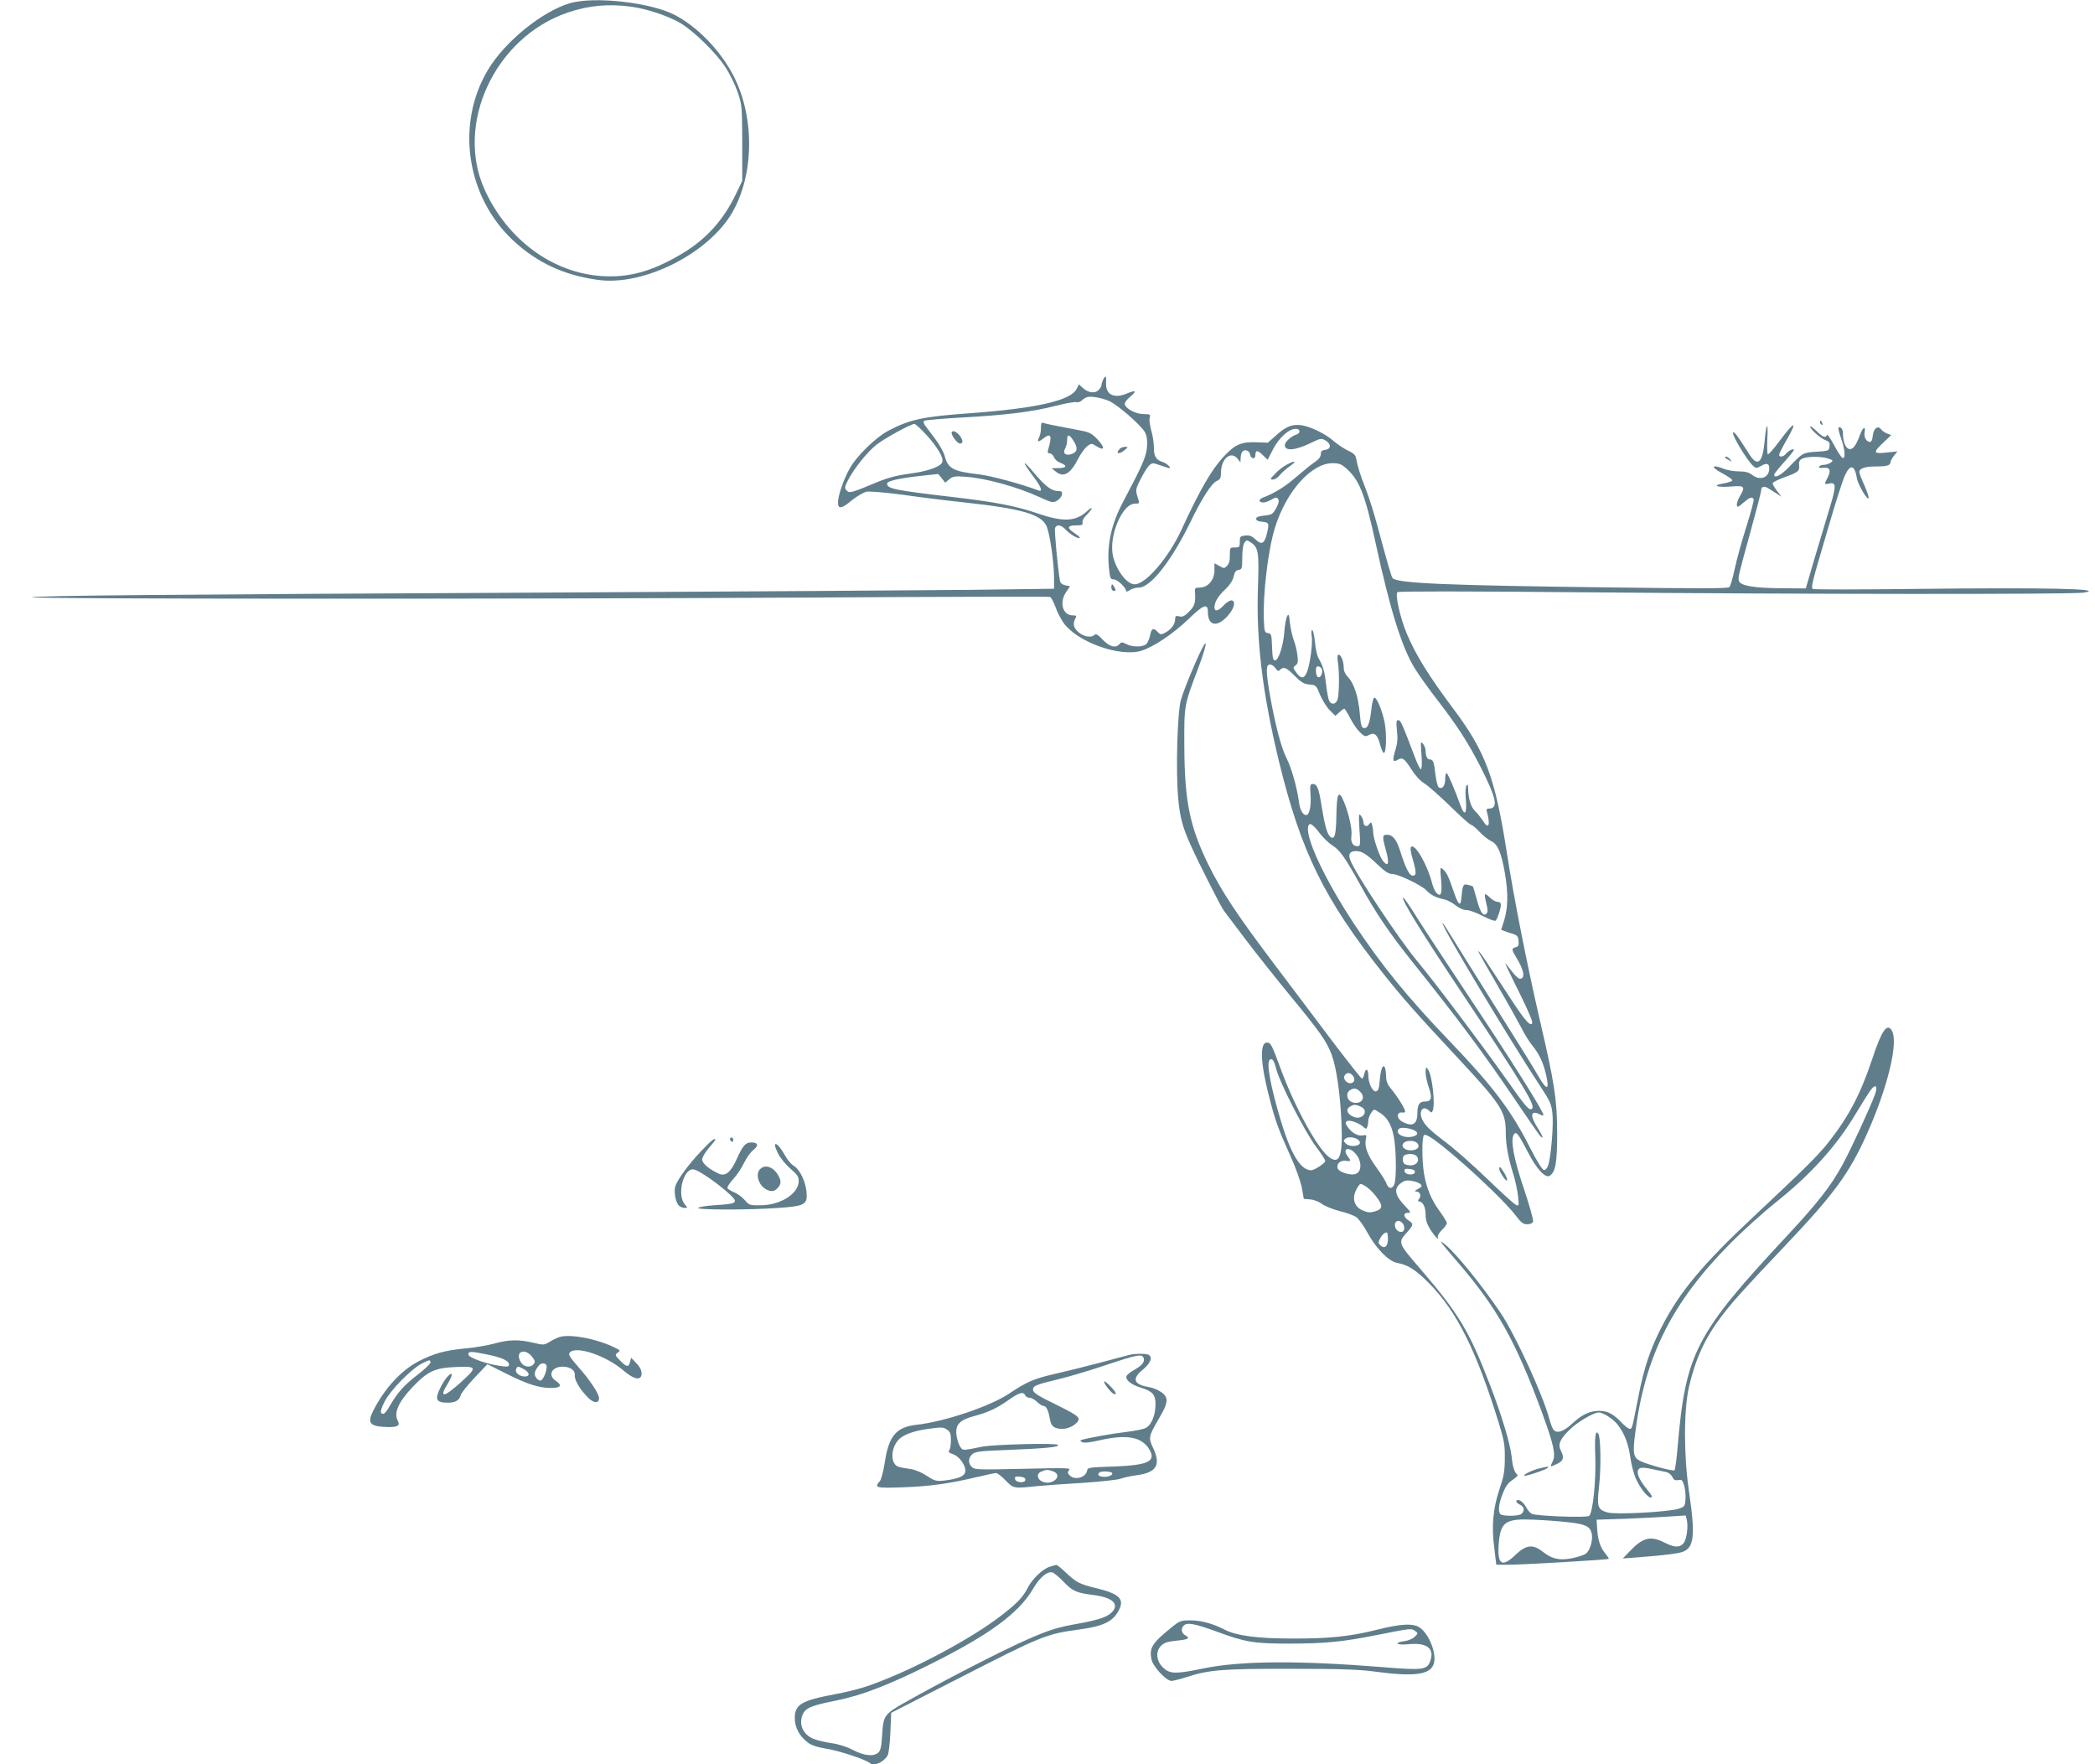 <?xml version="1.0" standalone="no"?>
<!DOCTYPE svg PUBLIC "-//W3C//DTD SVG 20010904//EN"
 "http://www.w3.org/TR/2001/REC-SVG-20010904/DTD/svg10.dtd">
<svg version="1.0" xmlns="http://www.w3.org/2000/svg"
 width="1280pt" height="1078pt" viewBox="0 0 1280 1078"
 preserveAspectRatio="xMidYMid meet">
<g transform="translate(0,1078) scale(0.1,-0.1)"
fill="#607d8b" stroke="none">
<path d="M3484 10761 c-170 -49 -401 -236 -504 -410 -196 -330 -131 -772 154
-1039 147 -137 310 -213 519 -242 278 -39 673 159 820 410 134 231 139 577 12
830 -80 159 -225 309 -367 381 -149 75 -486 112 -634 70z m373 -22 c96 -13
225 -56 300 -100 80 -47 215 -179 273 -266 28 -42 61 -110 77 -156 27 -80 27
-88 28 -312 l0 -230 -37 -77 c-78 -164 -186 -283 -338 -372 -176 -104 -317
-143 -480 -133 -302 19 -576 219 -717 524 -187 405 62 937 508 1087 127 43
250 54 386 35z"/>
<path d="M6740 8461 c-5 -11 -10 -26 -10 -34 0 -8 -9 -22 -20 -32 -23 -21 -64
-14 -97 17 l-21 20 -14 -28 c-35 -71 -243 -119 -655 -149 -282 -20 -366 -38
-496 -107 -76 -40 -193 -154 -234 -228 -38 -66 -73 -168 -73 -210 0 -43 22
-39 87 15 30 24 70 47 88 51 19 3 118 -5 222 -19 103 -15 274 -36 378 -47 347
-38 464 -72 498 -142 20 -41 47 -220 47 -319 l0 -66 -527 -7 c-291 -3 -1403
-10 -2473 -16 -2454 -12 -3195 -19 -3245 -29 -53 -11 2869 -12 4729 -2 814 5
1485 7 1492 4 6 -2 21 -30 33 -62 11 -32 34 -76 50 -98 84 -116 344 -209 474
-169 75 23 194 103 289 194 93 90 118 98 118 42 0 -83 55 -95 119 -25 68 74
45 137 -24 65 -33 -35 -55 -39 -55 -10 0 31 24 71 68 111 25 24 43 51 49 75 6
29 14 40 31 42 20 3 22 9 22 76 0 44 5 79 13 90 13 18 15 18 39 2 47 -31 51
-59 44 -269 -12 -329 27 -651 129 -1072 134 -550 276 -838 632 -1288 118 -149
210 -253 436 -495 290 -310 317 -351 317 -482 0 -72 15 -156 45 -250 13 -41
26 -103 30 -138 6 -62 6 -63 -15 -52 -12 6 -92 79 -177 161 -85 82 -196 180
-247 218 -95 72 -126 101 -145 138 -26 51 1 93 38 59 17 -16 19 -16 25 -1 16
43 -4 218 -30 252 -12 16 -13 15 -14 -18 0 -20 9 -62 20 -94 22 -64 16 -85
-24 -85 -33 0 -46 -19 -46 -70 0 -69 -29 -87 -91 -54 -37 19 -38 61 -2 57 17
-2 21 1 16 15 -10 28 -54 94 -84 130 -20 23 -29 44 -30 70 -2 100 -31 86 -39
-18 -4 -52 -9 -65 -23 -68 -20 -4 -47 50 -47 97 0 40 -16 48 -24 11 -3 -17
-10 -30 -15 -30 -4 0 -87 105 -184 233 -96 127 -255 338 -352 467 -226 299
-321 443 -401 605 -115 235 -146 387 -148 720 -1 259 -3 250 83 478 51 136 64
200 24 122 -38 -74 -112 -253 -128 -312 -22 -77 -32 -445 -16 -605 11 -116 27
-173 76 -282 46 -103 186 -380 204 -402 9 -12 69 -91 133 -176 64 -85 187
-239 273 -344 183 -222 221 -277 252 -360 29 -81 51 -235 59 -409 9 -208 -10
-262 -74 -216 -70 49 -211 306 -297 540 -56 152 -61 161 -85 161 -44 0 -39
-127 14 -331 38 -148 52 -187 132 -366 31 -68 61 -153 68 -190 l12 -68 40 -3
c22 -2 53 -14 71 -28 18 -13 67 -33 110 -44 42 -10 88 -27 102 -38 13 -10 43
-51 65 -92 54 -99 130 -176 182 -186 65 -11 115 -43 195 -124 170 -173 288
-408 425 -850 34 -110 39 -137 38 -220 0 -79 -6 -111 -33 -190 -39 -117 -49
-224 -31 -361 l12 -99 77 0 c86 0 604 30 610 36 2 2 -8 17 -22 34 -30 35 -46
85 -49 156 l-3 49 180 6 c99 4 221 10 272 14 l92 6 7 -26 c10 -42 -1 -123 -21
-145 -24 -27 -55 -25 -115 5 -85 43 -131 32 -210 -50 l-45 -47 90 7 c151 11
249 23 277 34 69 26 77 101 37 371 -32 220 -32 492 0 635 39 170 97 298 197
430 66 88 141 171 383 426 307 323 400 450 508 692 126 282 192 554 153 628
-29 53 -63 5 -121 -171 -71 -213 -142 -349 -264 -505 -66 -84 -146 -163 -468
-465 -302 -283 -442 -450 -551 -660 -73 -141 -111 -254 -146 -434 -39 -198
-38 -196 -53 -196 -7 0 -31 18 -52 41 -51 52 -84 69 -135 69 -56 0 -105 -23
-161 -75 -53 -50 -93 -65 -115 -43 -8 7 -20 39 -28 69 -38 144 -206 510 -296
645 -114 169 -270 362 -340 420 -47 40 -31 16 75 -106 243 -282 355 -482 518
-925 70 -192 84 -254 63 -295 -17 -35 -17 -35 29 -13 38 18 43 38 21 81 -20
38 -3 74 63 135 47 44 139 97 169 97 27 0 90 -40 116 -75 42 -54 65 -115 77
-200 6 -43 21 -101 34 -129 27 -61 76 -121 94 -115 8 3 0 18 -22 44 -64 76
-79 129 -39 137 10 2 42 -2 72 -9 30 -6 67 -14 81 -17 14 -3 30 -16 37 -30 8
-18 16 -22 36 -19 21 4 26 0 36 -33 6 -22 10 -59 8 -84 -3 -42 -5 -46 -42 -58
-62 -20 -382 -37 -433 -23 -62 17 -67 33 -53 161 13 113 10 295 -4 319 -18 29
-24 -15 -19 -143 5 -147 -16 -342 -38 -358 -18 -12 -325 -1 -350 13 -10 5 -26
23 -34 39 -17 34 -50 56 -60 40 -3 -5 5 -15 19 -22 29 -12 34 -39 11 -58 -17
-14 -114 -15 -128 -1 -16 16 -10 64 15 127 17 44 33 65 61 83 20 14 33 27 29
30 -18 12 -30 47 -36 110 -9 81 -61 254 -133 441 -125 325 -190 434 -423 705
-139 161 -140 163 -85 224 42 46 43 54 10 75 -31 20 -33 46 -3 46 20 0 19 3
-14 38 -66 68 -74 108 -31 142 23 17 36 21 68 15 22 -3 46 -12 54 -20 11 -11
9 -16 -15 -29 -21 -11 -24 -15 -11 -16 23 0 33 -26 17 -45 -8 -9 -8 -15 -2
-15 24 0 42 -33 42 -79 0 -35 8 -59 29 -93 29 -45 56 -72 46 -46 -3 8 8 27 25
43 16 16 30 35 30 42 0 7 -20 40 -44 73 -51 69 -81 142 -96 232 -13 83 -13
225 1 233 14 9 71 -30 196 -137 142 -121 316 -290 364 -355 33 -43 45 -53 70
-53 18 0 32 6 36 16 3 9 -22 99 -56 200 -64 189 -84 302 -61 334 14 20 27 3
86 -111 52 -101 106 -159 132 -143 36 23 46 81 46 259 0 203 -16 306 -104 684
-79 342 -161 755 -204 1034 -71 456 -130 615 -326 876 -151 202 -230 329 -285
460 -40 95 -72 238 -57 253 6 6 402 6 1168 -1 1291 -12 2955 -13 3024 -2 150
24 -232 32 -1015 23 -346 -4 -634 -5 -639 0 -12 10 -7 32 93 370 44 153 91
299 104 325 32 69 59 62 72 -18 6 -39 66 -141 72 -122 2 6 -10 41 -26 78 -17
37 -31 74 -31 81 0 22 35 34 99 34 67 0 91 6 91 25 0 7 10 25 21 40 l22 27
-67 -7 c-82 -9 -84 0 -18 62 l47 45 -25 9 c-14 6 -31 17 -38 27 -19 25 -46 3
-50 -42 -2 -21 -8 -36 -16 -36 -22 0 -39 28 -34 55 9 47 -11 36 -29 -15 -10
-29 -26 -60 -36 -71 -34 -36 -67 7 -67 87 0 22 -16 41 -27 31 -3 -3 4 -33 16
-66 24 -69 28 -125 9 -119 -7 2 -31 38 -52 78 -22 41 -41 69 -44 62 -6 -20
-25 -14 -64 25 -21 20 -38 33 -38 27 0 -16 62 -72 93 -83 23 -9 28 -16 25 -39
-3 -26 -5 -27 -79 -32 -83 -5 -85 -6 -167 -92 -50 -52 -92 -74 -92 -48 0 5 27
39 60 76 33 36 60 70 60 75 0 12 -32 -4 -50 -25 -14 -18 -40 -21 -40 -5 0 6
17 41 38 77 77 133 62 138 -32 12 -37 -50 -70 -88 -75 -86 -4 3 -5 45 -3 93 6
114 -6 103 -17 -16 -12 -131 -43 -156 -94 -75 -68 106 -83 128 -95 132 -26 8
82 -174 123 -208 14 -12 20 -11 46 4 33 19 49 14 49 -15 0 -58 -57 -79 -107
-39 -18 14 -41 20 -79 20 -30 0 -71 7 -93 16 -73 29 -81 11 -11 -26 36 -19 65
-39 64 -45 0 -5 -25 -14 -55 -19 -75 -12 -37 -26 54 -18 77 6 82 -1 46 -62
-11 -19 -19 -43 -17 -53 2 -14 9 -12 39 15 38 33 54 39 63 23 4 -5 -16 -81
-44 -168 -27 -87 -60 -203 -71 -258 -12 -55 -26 -105 -33 -112 -8 -9 -183 -9
-731 -2 -991 12 -1295 25 -1326 56 -8 8 -29 82 -93 319 -19 72 -51 174 -71
225 -35 90 -49 134 -60 190 -3 19 -16 31 -47 45 -23 10 -63 37 -88 58 -50 44
-134 86 -193 97 -57 10 -99 -5 -158 -59 l-53 -47 -73 3 c-89 3 -128 -14 -195
-86 -75 -80 -147 -204 -261 -452 -80 -171 -217 -330 -285 -330 -47 0 -112 86
-132 173 -27 122 57 320 134 320 30 0 30 -2 14 48 -10 36 -9 44 22 104 18 35
41 72 52 82 18 16 22 16 67 0 27 -9 52 -17 56 -17 14 0 -17 29 -38 36 -43 13
-57 34 -57 89 0 28 -7 75 -16 104 -8 30 -13 64 -10 77 6 22 4 24 -36 24 -46 0
-104 29 -115 57 -4 11 6 26 33 50 42 35 34 42 -23 18 -76 -32 -128 -6 -125 63
2 46 -2 52 -18 23z m36 -131 c52 -22 199 -151 220 -192 11 -22 15 -49 12 -88
-4 -59 -30 -117 -143 -330 -75 -140 -103 -266 -90 -406 7 -68 9 -74 30 -74 22
0 75 -50 75 -71 0 -6 10 -3 22 5 12 9 37 16 56 16 71 0 198 161 313 396 73
151 131 241 164 256 20 9 25 18 25 50 0 84 59 135 100 87 l19 -24 1 25 c0 14
4 31 9 38 13 21 46 10 49 -16 4 -26 32 -30 32 -4 0 33 13 33 44 3 l31 -30 34
66 c37 70 96 123 138 123 28 0 31 -26 4 -35 -32 -10 -71 -45 -71 -65 0 -39 68
-32 168 18 50 24 56 25 80 11 36 -20 36 -53 0 -57 -22 -3 -28 -9 -28 -26 0
-16 -12 -32 -37 -49 -21 -14 -71 -55 -112 -90 -69 -60 -133 -100 -204 -127
-30 -11 -28 -30 3 -30 10 0 32 8 49 18 27 15 33 15 41 2 6 -10 2 -27 -13 -55
-21 -37 -26 -40 -72 -45 -36 -4 -50 -9 -50 -20 0 -10 12 -16 38 -18 41 -4 43
-9 26 -78 -15 -57 -32 -64 -68 -30 -22 21 -37 27 -62 24 -32 -3 -34 -6 -34
-38 0 -32 -2 -35 -31 -35 -30 0 -30 -1 -30 -47 1 -33 -5 -53 -17 -65 -17 -17
-19 -17 -47 -1 l-30 17 0 -45 c0 -57 -40 -104 -90 -104 -28 0 -31 -3 -29 -27
5 -64 -2 -86 -36 -120 -28 -28 -40 -34 -60 -29 -21 5 -25 3 -25 -17 0 -30 -25
-64 -60 -82 -27 -14 -31 -14 -49 6 -24 26 -37 19 -45 -26 -4 -19 -14 -41 -22
-50 -20 -19 -86 -20 -123 0 -26 13 -30 13 -41 0 -23 -27 -61 -17 -102 26 -29
31 -42 39 -51 30 -19 -19 -64 -12 -96 15 -32 27 -38 52 -21 85 9 16 7 19 -15
19 -62 0 -85 78 -41 143 l24 35 -29 6 c-19 4 -30 13 -33 28 -13 74 -35 308
-30 322 9 24 37 20 65 -10 26 -28 78 -59 86 -50 3 2 -11 15 -31 28 -49 32 -46
48 8 48 37 0 43 3 40 18 -3 10 7 29 25 46 17 17 31 34 31 40 0 5 -12 -2 -27
-16 -70 -65 -146 -69 -303 -15 -138 47 -260 70 -525 101 -350 41 -395 50 -395
81 0 16 66 32 209 48 l103 11 22 -26 21 -27 25 21 c22 18 35 20 100 15 121 -8
317 -62 453 -125 74 -34 81 -35 105 -21 15 8 28 25 30 37 3 18 -1 22 -25 22
-38 0 -78 31 -143 108 -78 94 -79 77 -1 -27 42 -55 53 -88 27 -78 -99 38 -287
89 -360 98 -164 19 -194 35 -215 116 -6 22 -33 69 -59 104 -26 34 -53 71 -61
81 -8 11 -10 22 -5 27 5 4 108 13 229 20 273 15 427 34 573 71 62 16 120 26
128 23 8 -3 22 1 32 9 9 9 24 18 32 21 22 9 90 -3 136 -23z m-1116 -207 c68
-74 107 -141 97 -167 -11 -28 -90 -56 -200 -70 -74 -10 -130 -24 -193 -50
-164 -68 -174 -71 -191 -53 -14 14 -13 20 6 59 34 69 118 175 176 221 52 40
208 126 232 127 6 0 39 -30 73 -67z m5510 -145 c31 -10 32 -12 15 -25 -11 -7
-29 -13 -41 -13 -13 0 -26 -5 -30 -11 -4 -7 5 -10 27 -7 40 4 48 -15 25 -61
-21 -39 -20 -42 7 -36 46 12 47 -12 10 -135 -19 -63 -61 -203 -93 -310 l-57
-195 -149 1 c-166 1 -250 15 -259 44 -7 22 -7 21 71 305 35 127 64 238 64 247
0 26 18 31 45 14 14 -9 37 -24 52 -33 l28 -18 -28 36 c-15 20 -27 41 -27 46 0
6 34 23 75 38 83 30 91 37 87 76 -2 18 3 29 20 37 31 14 117 15 158 0z m-2939
-65 c75 -68 110 -157 174 -452 89 -410 161 -640 240 -766 26 -42 88 -129 138
-193 120 -155 189 -262 264 -410 96 -189 109 -252 51 -252 -14 0 -18 -5 -14
-17 24 -86 11 -115 -24 -57 -13 19 -34 46 -47 58 -26 24 -42 77 -43 136 0 27
-3 31 -10 20 -6 -9 -8 -44 -4 -86 7 -87 -7 -104 -32 -37 -36 100 -76 193 -85
199 -5 3 -9 -13 -9 -34 0 -42 -17 -66 -39 -53 -7 5 -16 39 -21 79 -8 76 -14
92 -35 92 -15 0 -25 22 -25 54 0 12 -7 31 -16 42 -14 17 -15 12 -9 -68 4 -54
2 -88 -4 -88 -5 0 -21 33 -36 73 -80 210 -87 227 -102 227 -12 0 -13 -11 -8
-64 6 -49 3 -78 -10 -121 -19 -60 -15 -76 15 -57 28 17 41 8 83 -58 23 -37 53
-70 79 -86 24 -15 95 -78 159 -140 64 -63 121 -114 128 -114 6 0 29 -19 50
-42 22 -23 54 -49 72 -57 40 -19 62 -70 84 -198 20 -116 19 -208 -4 -283 l-19
-61 21 -8 c12 -5 36 -13 52 -17 24 -8 31 -16 33 -42 3 -27 -1 -35 -17 -39 -27
-7 -26 -15 2 -61 49 -79 58 -132 23 -132 -8 0 -29 19 -47 43 -18 23 -37 47
-42 52 -5 6 32 -73 83 -174 66 -135 88 -187 80 -195 -17 -16 -52 30 -187 239
-64 99 -123 187 -131 195 -19 19 -24 28 110 -205 64 -110 129 -227 146 -260
16 -33 44 -78 62 -100 45 -56 68 -104 86 -181 23 -99 5 -100 -51 -2 -26 46
-150 245 -275 443 -124 198 -243 388 -264 423 -21 34 -39 62 -42 62 -18 0 399
-696 597 -997 60 -91 68 -110 74 -166 8 -69 -9 -267 -26 -317 -7 -20 -17 -30
-27 -28 -10 2 -45 59 -83 134 -114 227 -227 377 -497 658 -254 265 -411 458
-580 713 -181 275 -302 535 -278 598 8 22 27 9 71 -48 20 -26 54 -59 75 -72
47 -29 80 -77 172 -243 93 -169 174 -288 308 -457 301 -376 442 -566 658 -885
127 -187 140 -205 146 -199 3 2 -11 29 -30 59 -49 77 -42 111 17 80 10 -6 19
-7 19 -2 0 22 -204 346 -435 692 -137 206 -288 435 -334 508 -45 73 -85 131
-88 128 -12 -12 108 -207 377 -610 368 -553 435 -665 409 -681 -17 -11 -37 12
-162 190 -150 211 -432 586 -539 714 -115 139 -377 534 -408 616 -14 37 -3 55
34 55 37 0 62 -15 138 -87 41 -39 64 -53 85 -53 36 0 181 -70 208 -100 25 -27
59 -45 105 -54 19 -3 51 -20 72 -36 23 -19 48 -30 68 -30 17 0 62 -17 101 -37
41 -21 73 -33 78 -27 11 12 31 73 31 95 0 12 -7 19 -20 19 -12 0 -32 12 -47
26 -14 14 -27 23 -30 20 -3 -3 1 -28 8 -55 10 -40 10 -54 1 -63 -20 -20 -39 9
-60 90 -11 40 -21 74 -23 76 -2 2 -16 6 -31 10 -29 7 -32 -1 -40 -87 -5 -49
-19 -34 -47 48 -31 91 -43 116 -67 136 -15 12 -16 8 -9 -68 7 -85 -1 -106 -29
-78 -8 9 -20 35 -26 58 -28 111 -102 240 -127 224 -8 -5 -6 -27 8 -75 24 -84
24 -102 0 -102 -20 0 -44 48 -77 153 -21 67 -45 97 -79 97 -30 0 -31 -9 -6
-100 21 -76 13 -101 -20 -59 -21 26 -59 138 -59 173 0 11 -3 31 -6 44 -6 20
-8 21 -19 6 -14 -20 -35 -11 -35 15 0 9 -7 26 -15 37 -14 17 -14 9 -9 -83 7
-100 6 -103 -14 -103 -27 0 -41 26 -35 65 6 37 -18 142 -47 209 -31 74 -43 50
-45 -89 -2 -119 -11 -149 -38 -127 -18 16 -33 67 -52 185 -17 111 -28 137 -54
137 -16 0 -18 -7 -14 -67 5 -67 -7 -123 -26 -123 -21 0 -39 32 -45 82 -12 89
-46 208 -76 267 -32 61 -70 209 -101 384 -25 147 -25 187 0 187 10 0 25 -10
34 -22 12 -19 18 -21 28 -10 22 21 38 14 89 -37 41 -41 57 -50 90 -53 40 -3
42 -5 65 -63 14 -32 40 -75 59 -94 l35 -35 24 22 c13 12 26 22 30 22 4 0 20
-26 36 -57 16 -32 43 -71 60 -87 28 -27 33 -28 56 -16 33 18 52 1 68 -63 7
-26 17 -47 22 -47 15 0 18 117 5 185 -15 75 -49 157 -64 152 -6 -2 -14 -36
-18 -76 -9 -82 -22 -114 -46 -109 -14 3 -18 20 -24 88 -8 101 -36 187 -72 223
-16 16 -26 37 -26 56 0 38 -16 81 -31 81 -8 0 -9 -14 -5 -44 11 -69 8 -213 -4
-236 -13 -25 -36 -26 -49 -2 -5 9 -14 55 -19 102 -10 83 -17 106 -47 161 -8
14 -18 58 -21 97 -4 40 -11 72 -17 72 -5 0 -6 -15 -3 -36 8 -41 -10 -174 -29
-221 -17 -41 -37 -42 -65 -2 -21 29 -21 31 -5 43 15 11 17 22 12 62 -3 27 -13
70 -23 94 -9 25 -19 72 -23 105 -5 51 -8 57 -17 40 -6 -11 -14 -54 -17 -96 -7
-88 -36 -174 -57 -174 -12 0 -16 18 -18 82 -3 76 -4 82 -25 85 -20 3 -22 9
-25 78 -7 159 26 435 69 570 70 221 222 390 351 390 41 0 54 -5 89 -37z m-153
-1228 c3 -26 -13 -50 -27 -41 -6 4 -11 21 -11 37 0 24 4 30 18 27 9 -2 18 -12
20 -23z m-281 -2435 c21 -84 175 -384 243 -475 33 -43 59 -84 57 -90 -5 -15
-67 -55 -86 -55 -64 0 -125 99 -186 305 -62 206 -88 348 -68 369 15 14 27 -2
40 -54z m473 -49 c20 -38 -30 -56 -53 -19 -8 12 -7 21 2 32 14 17 37 11 51
-13z m3186 -107 c-26 -73 -148 -338 -199 -431 -71 -130 -151 -232 -338 -433
-560 -600 -620 -716 -669 -1290 -6 -74 -15 -138 -19 -143 -8 -8 -167 35 -212
58 -39 20 -44 48 -29 163 58 473 225 806 585 1168 77 78 199 187 270 244 218
173 378 350 496 550 35 58 74 120 87 138 31 43 47 29 28 -24z m-3145 15 c36
-36 7 -78 -44 -65 -35 8 -48 53 -22 73 26 18 42 16 66 -8z m4 -91 c51 -23 12
-82 -41 -63 -40 15 -54 43 -30 61 24 17 37 18 71 2z m121 -40 c47 -32 73 -85
84 -170 11 -83 11 -221 1 -258 -10 -35 -37 -37 -49 -3 -5 15 -33 60 -61 98
-55 75 -76 130 -66 175 6 25 4 27 -19 23 -30 -6 -68 16 -93 53 -14 21 -14 27
-3 34 15 10 74 -11 101 -36 15 -13 17 -13 23 1 3 9 6 27 6 39 0 21 25 66 37
66 4 0 21 -10 39 -22z m193 -99 c40 -14 40 -36 -2 -44 -54 -11 -107 21 -80 48
10 10 46 8 82 -4z m-323 -71 c19 -30 -57 -42 -84 -14 -16 16 -16 18 1 31 20
14 70 4 83 -17z m354 -13 c20 -24 -6 -47 -49 -43 -38 3 -56 33 -29 49 21 14
64 10 78 -6z m-376 -66 c36 -42 37 -105 2 -120 -31 -15 -109 10 -114 35 -6 27
19 48 50 44 32 -5 34 -1 13 26 -38 51 8 64 49 15z m375 -17 c20 -37 -24 -65
-73 -46 -19 7 -21 50 -3 57 28 12 67 6 76 -11z m-14 -92 c0 -23 -59 -20 -63 3
-3 15 2 18 30 15 21 -2 33 -8 33 -18z m-238 -149 c44 -57 43 -77 -5 -92 -31
-9 -45 -8 -75 5 -58 24 -71 82 -31 144 15 23 15 23 47 5 17 -11 46 -38 64 -62z
m161 -163 c14 -14 16 -44 3 -52 -15 -9 -40 4 -46 25 -11 35 17 53 43 27z m-88
-98 c0 -46 -21 -63 -47 -38 -12 13 -13 20 -2 39 12 24 28 39 42 39 4 0 7 -18
7 -40z m1105 -1731 c101 -11 130 -25 140 -68 9 -41 -11 -108 -38 -125 -12 -8
-50 -20 -85 -27 -76 -14 -120 -4 -177 41 -60 47 -101 42 -166 -20 -83 -80
-112 -60 -102 70 11 133 41 153 218 145 66 -3 160 -10 210 -16z"/>
<path d="M6360 8165 c0 -20 -5 -45 -11 -57 -15 -28 -6 -32 24 -8 48 38 57 20
31 -67 -5 -17 -2 -23 10 -23 9 0 21 -11 26 -24 5 -13 22 -28 39 -34 44 -16 38
-32 -11 -32 l-43 -1 24 -19 c49 -41 91 -17 141 82 15 29 39 61 53 72 24 18 27
18 51 3 56 -37 61 -14 9 41 -30 32 -49 42 -93 50 -184 35 -221 43 -235 48 -12
5 -15 -2 -15 -31z m200 -80 c27 -43 23 -67 -13 -79 -36 -13 -57 5 -39 34 6 11
12 33 12 50 0 40 13 38 40 -5z"/>
<path d="M5815 8140 c-8 -14 33 -70 51 -70 8 0 14 5 14 11 0 33 -52 80 -65 59z"/>
<path d="M6842 8038 c-30 -30 -5 -37 29 -8 23 19 23 19 4 20 -12 0 -26 -5 -33
-12z"/>
<path d="M7860 7940 c-19 -10 -51 -34 -69 -54 -32 -33 -33 -36 -14 -36 12 0
31 12 43 28 12 15 40 39 62 55 46 31 31 36 -22 7z"/>
<path d="M6790 7190 c0 -11 7 -20 15 -20 13 0 14 4 5 20 -6 11 -13 20 -15 20
-3 0 -5 -9 -5 -20z"/>
<path d="M11120 8201 c0 -6 4 -13 10 -16 6 -3 7 1 4 9 -7 18 -14 21 -14 7z"/>
<path d="M10540 7985 c0 -2 10 -10 23 -16 20 -11 21 -11 8 4 -13 16 -31 23
-31 12z"/>
<path d="M4460 3821 c0 -6 5 -13 10 -16 6 -3 10 1 10 9 0 9 -4 16 -10 16 -5 0
-10 -4 -10 -9z"/>
<path d="M4283 3746 c-73 -76 -145 -174 -157 -214 -10 -31 2 -99 21 -117 8 -8
24 -15 35 -15 20 0 20 1 4 19 -55 60 -8 235 57 215 55 -16 247 -164 247 -190
0 -17 -20 -21 -129 -28 -47 -3 -89 -10 -95 -16 -13 -13 318 -13 492 0 159 11
176 21 170 94 -5 66 -41 141 -78 163 -16 9 -40 38 -54 64 -47 85 -85 96 -42
11 14 -28 48 -69 76 -93 41 -35 50 -48 50 -75 0 -77 -112 -148 -234 -148 -65
-1 -69 1 -95 31 -15 18 -43 39 -63 47 -20 9 -40 20 -43 26 -4 6 12 31 34 55
23 25 53 70 67 100 15 31 40 66 57 79 34 27 29 46 -12 46 -36 0 -53 -19 -90
-102 -36 -80 -68 -107 -109 -89 -58 26 -102 63 -102 87 0 12 18 44 40 69 22
25 40 48 40 51 0 16 -26 -5 -87 -70z"/>
<path d="M4651 3643 c-46 -32 -12 -124 51 -138 19 -5 32 -1 47 14 27 27 26 50
-1 91 -28 40 -68 54 -97 33z"/>
<path d="M9160 3639 c0 -19 44 -83 48 -71 2 7 -6 28 -18 47 -23 37 -30 42 -30
24z"/>
<path d="M3418 2611 c-15 -5 -43 -18 -61 -30 -32 -19 -36 -20 -98 -5 -88 21
-151 20 -239 -5 -41 -11 -122 -25 -180 -30 -125 -12 -191 -31 -284 -79 -106
-56 -206 -164 -275 -300 -40 -78 -22 -98 89 -101 58 -1 76 9 61 37 -27 50 3
117 95 213 90 93 134 112 262 117 128 5 130 -1 26 -95 -103 -93 -134 -96 -79
-8 13 22 25 46 25 54 0 24 -40 -19 -66 -71 -40 -78 -31 -98 42 -98 46 0 70 14
78 44 3 14 42 62 85 108 l79 83 114 -57 c131 -66 200 -88 275 -88 60 0 70 16
28 44 -50 33 -24 86 42 86 47 0 78 -22 75 -53 -3 -30 35 -92 86 -141 33 -31
62 -30 62 2 0 26 -56 111 -128 192 -51 58 -61 74 -51 86 37 44 220 -17 329
-110 66 -57 110 -63 110 -17 0 19 -11 41 -32 62 l-32 34 -6 -24 c-8 -36 -22
-35 -60 5 -33 33 -34 36 -17 49 18 13 17 14 -10 28 -109 56 -279 89 -345 68z
m-164 -124 c16 -22 17 -29 6 -42 -18 -22 -56 -18 -74 7 -47 67 19 100 68 35z
m-276 17 c89 -18 132 -38 132 -61 0 -13 -8 -15 -51 -9 -83 11 -193 50 -197 69
-4 22 16 22 116 1z m-348 -48 c0 -8 -35 -42 -78 -75 -83 -64 -121 -107 -166
-183 -31 -54 -43 -65 -57 -51 -6 6 2 33 21 70 34 67 160 197 227 232 46 24 53
25 53 7z m710 -25 c0 -30 -20 -79 -35 -85 -8 -3 -21 4 -29 16 -15 21 -11 41
17 76 15 19 47 15 47 -7z m-140 -16 c36 -19 40 -45 7 -45 -33 0 -62 23 -54 44
8 20 11 20 47 1z"/>
<path d="M6905 2503 c-11 -3 -94 -24 -185 -49 -91 -24 -216 -55 -279 -69 -122
-28 -169 -48 -273 -118 -117 -79 -396 -173 -568 -192 -124 -14 -170 -68 -194
-229 -9 -56 -22 -106 -30 -115 -37 -41 -25 -44 142 -38 166 6 278 22 449 62
57 14 111 25 119 25 8 0 34 -20 58 -45 49 -50 48 -50 191 -35 50 5 176 14 280
20 105 7 208 18 230 25 22 8 65 17 95 21 126 16 155 62 105 168 -30 63 -28 69
41 188 54 92 55 122 5 155 -18 12 -50 25 -70 28 -96 16 -108 51 -36 109 47 39
60 78 29 90 -17 7 -78 6 -109 -1z m82 -19 c9 -24 -8 -46 -56 -73 -23 -13 -45
-30 -48 -38 -9 -22 26 -52 84 -70 76 -24 93 -43 93 -103 0 -65 -25 -127 -59
-144 -14 -8 -69 -19 -121 -25 -85 -10 -230 -36 -270 -48 -13 -4 -12 -6 2 -14
11 -6 47 -3 110 12 165 37 255 20 301 -58 42 -72 -9 -95 -218 -103 -150 -5
-160 -6 -163 -25 -8 -43 -74 -61 -107 -29 -13 13 -13 19 -3 32 12 14 -16 14
-281 8 -269 -6 -295 -6 -312 10 -25 22 -24 56 1 79 18 16 47 20 213 26 246 10
319 18 311 31 -8 13 -394 3 -464 -11 -122 -25 -117 -25 -134 1 -9 13 -19 45
-22 69 -9 65 19 94 111 118 81 21 138 48 214 102 58 41 85 48 95 24 3 -8 15
-15 26 -15 12 0 32 -11 46 -25 14 -14 32 -25 40 -25 17 0 30 -28 39 -82 7 -43
27 -58 77 -58 43 0 98 34 98 60 0 16 -28 34 -137 88 -106 51 -139 72 -141 88
-4 26 15 34 158 68 58 14 186 52 285 85 193 65 222 70 232 45z m-1199 -440
c17 -12 22 -25 22 -62 0 -26 -4 -54 -10 -62 -7 -11 -2 -17 23 -25 38 -12 79
-70 75 -105 -3 -29 -44 -46 -131 -56 -47 -5 -57 -2 -106 30 -34 22 -72 37
-100 41 -25 3 -57 9 -70 13 -49 14 -52 105 -5 161 27 33 89 57 179 70 89 13
99 12 123 -5z m647 -254 c61 -23 0 -86 -62 -64 -37 13 -43 51 -11 63 31 13 42
13 73 1z m360 -10 c8 -13 -32 -28 -62 -22 -23 4 -29 13 -16 25 10 11 71 8 78
-3z m-530 -40 c0 -23 -59 -20 -63 3 -3 15 2 18 30 15 21 -2 33 -8 33 -18z"/>
<path d="M6759 2312 c26 -37 50 -57 58 -48 7 7 -56 76 -70 76 -4 0 1 -13 12
-28z"/>
<path d="M9407 1809 c-43 -10 -101 -38 -94 -45 6 -6 129 35 142 47 11 11 5 10
-48 -2z"/>
<path d="M6412 1207 c-41 -13 -105 -74 -131 -125 -30 -59 -65 -96 -155 -166
-190 -149 -556 -343 -818 -435 -48 -17 -138 -40 -200 -51 -213 -40 -252 -63
-252 -148 0 -56 28 -109 79 -148 24 -18 58 -29 118 -39 76 -12 238 -66 262
-87 24 -21 84 5 108 46 7 12 14 75 17 141 l5 120 395 202 c533 273 549 279
759 308 145 20 201 48 237 117 35 67 4 99 -128 132 -115 28 -129 36 -195 97
-28 27 -55 49 -60 48 -4 -1 -23 -6 -41 -12z m88 -93 c54 -56 77 -66 180 -79
111 -14 157 -51 120 -98 -27 -34 -80 -53 -212 -77 -126 -22 -180 -39 -314 -98
-159 -70 -529 -261 -744 -383 -126 -71 -133 -81 -140 -194 -4 -72 -9 -99 -23
-112 -26 -27 -86 -21 -156 15 -37 20 -87 36 -133 42 -40 6 -90 18 -110 27 -62
26 -89 88 -64 147 17 41 54 56 204 86 157 31 328 97 588 228 352 176 530 308
616 455 41 70 86 108 118 100 10 -3 41 -29 70 -59z"/>
<path d="M7163 841 c-123 -99 -142 -127 -128 -198 8 -44 90 -133 122 -133 11
0 54 11 95 24 134 44 223 51 638 50 303 0 412 -4 510 -17 236 -32 337 -20 359
45 21 59 -24 179 -82 222 -40 30 -116 26 -267 -12 -163 -41 -293 -54 -520 -53
-204 0 -334 17 -403 52 -75 39 -149 59 -213 59 -57 0 -66 -3 -111 -39z m272
-30 c176 -65 225 -73 445 -73 212 0 326 11 530 52 212 42 213 42 235 26 20
-15 20 -15 -1 -36 -12 -12 -39 -24 -63 -27 -69 -9 -48 -26 23 -19 110 12 161
-24 136 -98 -19 -59 -41 -62 -289 -42 -525 42 -872 39 -1100 -8 -163 -34 -202
-34 -241 2 -45 39 -52 101 -17 136 20 20 39 26 96 32 73 7 86 15 51 34 -22 12
-26 40 -8 58 21 21 65 13 203 -37z"/>
</g>
</svg>
